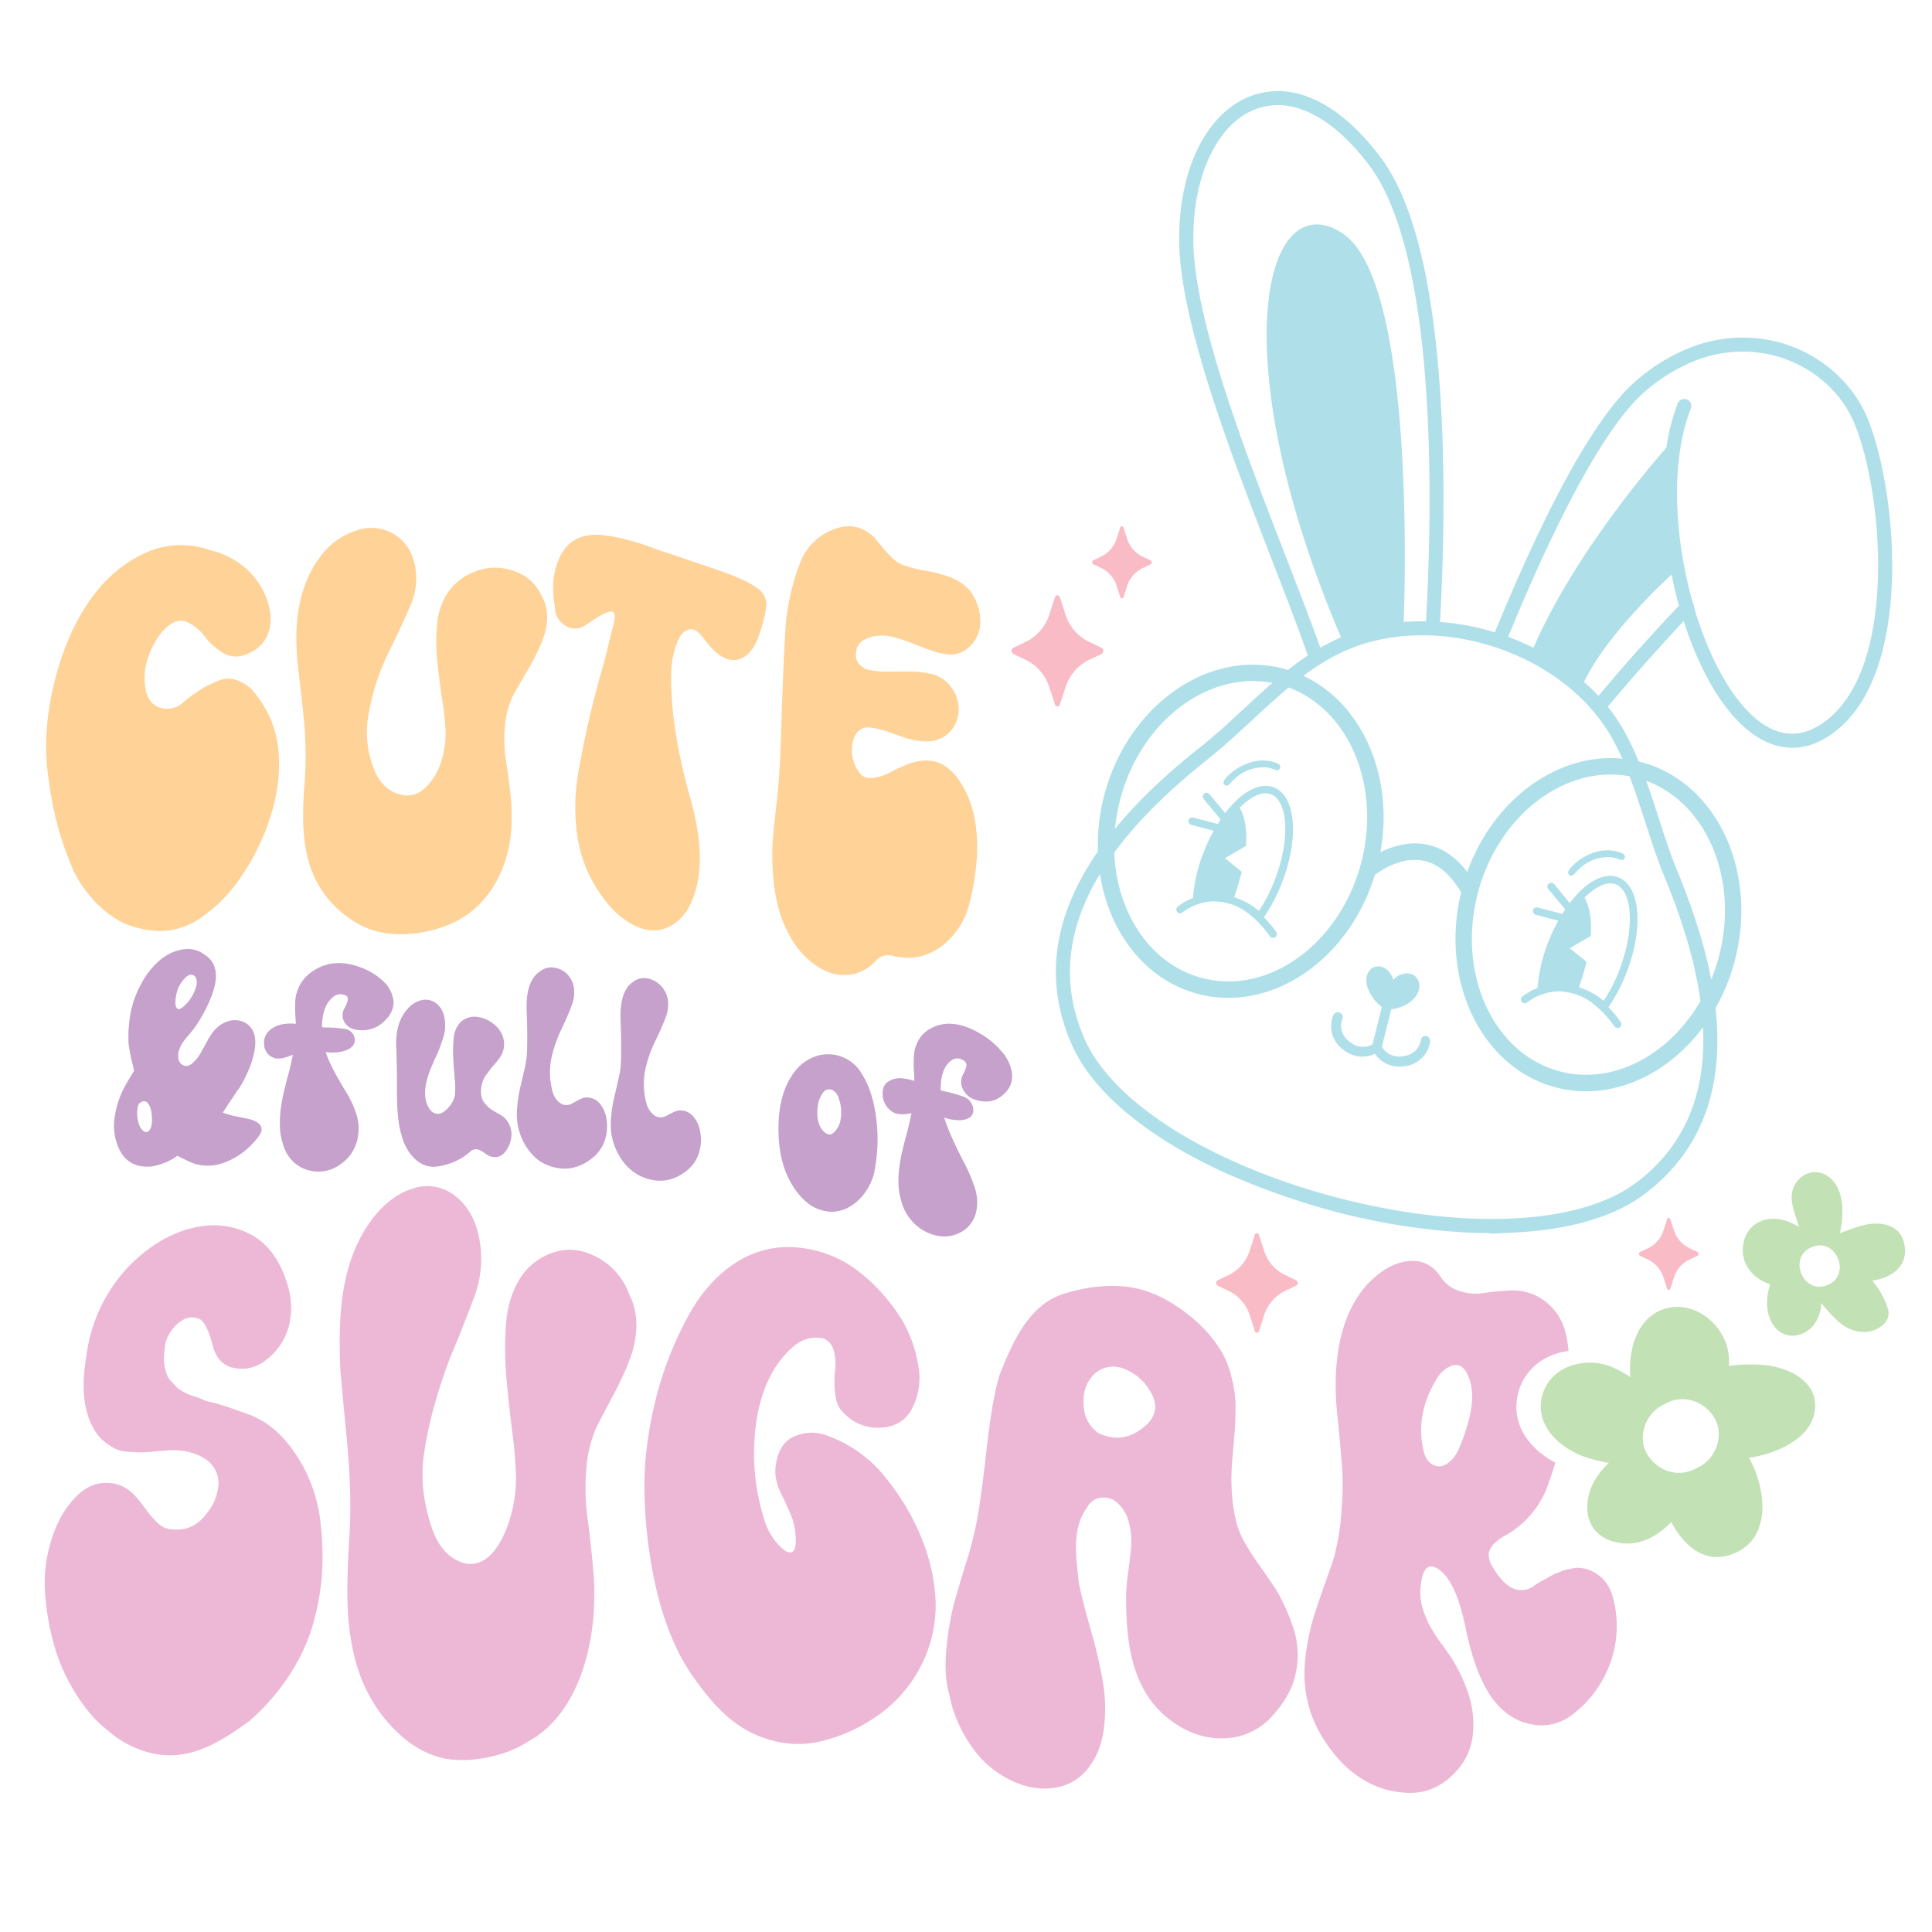 <?xml version="1.0" encoding="UTF-8"?> <svg xmlns="http://www.w3.org/2000/svg" id="Layer_1" data-name="Layer 1" viewBox="0 0 864 864"><defs><style>.cls-1{fill:#ffd298;}.cls-2{fill:#c5a1cc;}.cls-3{fill:#afe0e9;}.cls-4{fill:#f9bbc5;}.cls-5{fill:#edb8d5;}.cls-6{fill:#c2e1b5;}</style></defs><title>Easter</title><path class="cls-1" d="M124.64,337c1.12,15.37-3.46,31-10.53,44.67A106.16,106.16,0,0,1,104.22,397a64.68,64.68,0,0,1-13.08,12.5,34,34,0,0,1-15.8,6.63q-8.13,1-18-2.49c-10.59-4-20.78-15.42-25-25.53-6.2-14.69-9-26.76-11-42.63-1.74-14-.08-28.37,3.19-41.24,3.08-12.07,8-24.91,15.64-35.74,6.82-9.7,15-16.82,24.73-21.17A38.08,38.08,0,0,1,94,246.07a36.12,36.12,0,0,1,16.43,8.57,33.06,33.06,0,0,1,9.41,14.9c1.64,5.34,1.6,10.24-.32,14.66s-5.64,7.4-11.16,9A11,11,0,0,1,99,291.5a29,29,0,0,1-7.49-6.92,20.6,20.6,0,0,0-7.18-6.09c-2.87-1.48-5.71-1.11-8.46.94-3.73,2.77-6.91,7.27-9.25,13.55a27.94,27.94,0,0,0-1.28,16.29c.86,3.45,2.94,6.36,6.7,7.35a10.51,10.51,0,0,0,9.9-2.51,60.16,60.16,0,0,1,8-5.88,50.18,50.18,0,0,1,7.34-3.66,11.94,11.94,0,0,1,7.82-.68A18.42,18.42,0,0,1,112.2,308a9.48,9.48,0,0,1,1.27,1.41A47.28,47.28,0,0,1,124.64,337Zm117.41-70.8a20.19,20.19,0,0,0-12-10.77,24.13,24.13,0,0,0-17.07,0,25.24,25.24,0,0,0-12.61,9.46,30,30,0,0,0-4.94,14.89,91.44,91.44,0,0,0,.16,16.26q.8,7.72,2.23,17.37A100,100,0,0,1,199.3,328c-.21,10.42-3.41,18.71-8.94,24.19q-5.75,5.28-12.76,2.72c-4.68-1.7-8.07-5.28-10.21-10.64a44.08,44.08,0,0,1-2.87-22.89,102.2,102.2,0,0,1,9.89-30.93c3.19-6.32,6.13-12.8,8.93-19.15a29.81,29.81,0,0,0,2.24-18.38q-1.92-9.27-8.94-13.74A19.31,19.31,0,0,0,161,236.78a31.87,31.87,0,0,0-15.63,9.51c-11.61,13.35-13.92,31-12.45,48.1q.31,3.47,1.92,17.48c1.06,9.36,1.59,15.13,1.59,17.26a147.44,147.44,0,0,1,0,17.84c-.49,6.8-1.27,15.51-.64,24.72s2.73,17.22,6.39,23.64a46.6,46.6,0,0,0,14.67,15.77,36.75,36.75,0,0,0,18.19,6.51,55.85,55.85,0,0,0,28.71-5.49c15.59-7.71,23.82-24.71,24.89-41.23a88.18,88.18,0,0,0-.32-15.13c-.64-5.92-1.33-11.12-2.07-15.63a61.36,61.36,0,0,1-.48-14.9,38.37,38.37,0,0,1,3.83-14.46c.85-1.53,2-3.5,3.35-5.89s2.6-4.49,3.67-6.31,2.18-3.91,3.35-6.3,2.12-4.57,2.87-6.57a30.27,30.27,0,0,0,1.59-6.28,23.5,23.5,0,0,0,0-6.7A16.78,16.78,0,0,0,242.05,266.17Zm97.31-2.61c-3-2.54-9.15-5.5-18.5-8.73l-14-4.76c-6.17-2.09-10.74-3.61-13.72-4.62-7.87-3-16.28-5.48-24.25-6.24-7.7-.74-13.86,2.09-17.23,7.51q-6.08,9.78-3.51,24.59a9.59,9.59,0,0,0,4.47,8.31,7.9,7.9,0,0,0,8.61.31L265,277.5c4-2.72,6.81-4.07,8.3-4,1.91.07,2,2.25,1,6.14-1.72,6.36-3.2,13.36-5.11,19.87a443.38,443.38,0,0,0-10.53,45.77,89.57,89.57,0,0,0-.32,29.59,60.12,60.12,0,0,0,7.82,21.29c3.93,6.64,8.83,12.27,14.52,16,5.25,3.42,10.47,4.57,14.83,3.59s8.14-3.62,11.33-8c9.31-14.58,6.29-35.25,1.91-50.64-5-17.62-8.78-36.55-8.61-55.36a39.33,39.33,0,0,1,3.51-16.28c1.27-2.32,2.82-3.65,4.62-4s3.56.57,5.27,2.67a27.79,27.79,0,0,1,2.07,2.53,27.38,27.38,0,0,0,2.08,2.53c4,4.48,7.92,6.47,11.64,5.88s6.91-3.45,9.1-8.41A66.43,66.43,0,0,0,342.55,272,8.59,8.59,0,0,0,339.36,263.56Zm89.34,85.1a24.7,24.7,0,0,0-1.92-2.5c-5.95-6.75-13.61-7.82-23-3.49a27.64,27.64,0,0,0-4.31,2,35,35,0,0,1-5.26,2.4,20.37,20.37,0,0,1-4.63.83,5.79,5.79,0,0,1-4.62-1.6,16.81,16.81,0,0,1-3.19-15.91c1.27-3.43,3.4-5.12,6.38-5.09,2.75,0,7.34,1.21,13.72,3.61s11.51,3,15,2.43a13.76,13.76,0,0,0,8.14-4.29A14.4,14.4,0,0,0,428.7,318a15.93,15.93,0,0,0-2.87-10,15.16,15.16,0,0,0-8.3-6.36A44.14,44.14,0,0,0,407,300.3c-.62,0-2.18,0-4.62,0s-4.74.09-6.86.06a34,34,0,0,1-6.54-.74,8.15,8.15,0,0,1-5.11-3.07c-1.17-1.57-1.43-3.63-.8-6.17a6.56,6.56,0,0,1,3-4,12.75,12.75,0,0,1,4.95-1.85,22.19,22.19,0,0,1,4.79-.25c3.3.26,8,1.69,13.71,4s9.68,3.61,11.81,3.94q7.33,1.74,12.28-3.05a15.32,15.32,0,0,0,4.79-11.81,23.33,23.33,0,0,0-4.63-13.22,23.05,23.05,0,0,0-8.29-5.78,54.52,54.52,0,0,0-11.49-3.1,59,59,0,0,1-9.89-2.51A12.71,12.71,0,0,1,399.5,250c-1.38-1.34-3-3.06-4.78-5.14s-3-3.57-3.67-4.44c-5.11-5-11-6.3-17.55-3.94a25.73,25.73,0,0,0-15.63,15.07,99.85,99.85,0,0,0-6.7,31.44c-.72,12-1.21,24.49-1.6,36.69-.41,13-.73,26.2-2.23,39.16-.84,7.22-1.44,12.76-1.76,16.6a111.83,111.83,0,0,0,.16,15.58,73.83,73.83,0,0,0,3.19,17.77q4.47,13.26,12.61,20.35c5.42,4.72,10.84,7,16.27,6.9a18.89,18.89,0,0,0,13.88-6.44c2.12-2.26,4.84-2.86,8-2.07a30.93,30.93,0,0,0,8,.82,26.56,26.56,0,0,0,16.11-7.52,34.34,34.34,0,0,0,9.42-15.66,107.91,107.91,0,0,0,3.5-19.87,70.58,70.58,0,0,0-.95-19.67A44.88,44.88,0,0,0,428.7,348.66Z"></path><path class="cls-2" d="M112.22,500.66c-.65-.16-1.41-.33-2.28-.52l-2.6-.55c-.87-.18-1.63-.32-2.28-.47a30.17,30.17,0,0,1-5.54-1.62c.11,0,.38-.33.82-1s1-1.45,1.62-2.47,1.31-2,2-3,1.22-1.83,1.71-2.61a5,5,0,0,1,1.06-1.37,58.07,58.07,0,0,0,5.7-11.78q4.88-14.73-3.91-18.43a10.38,10.38,0,0,0-6.76-.08,14,14,0,0,0-6.11,4.25,26.4,26.4,0,0,0-2.93,4.5c-1,1.84-2,3.61-2.93,5.31a18.06,18.06,0,0,1-3.26,4.23q-2.44,2.4-4.72,1.3c-1.52-.74-2.29-2.44-2.12-4.88a9.67,9.67,0,0,1,.9-3.19,13.84,13.84,0,0,1,1.55-2.66c.54-.71,1.24-1.57,2.11-2.59s1.52-1.81,2-2.4A61.51,61.51,0,0,0,93,449.19c5-10.46,4.72-17.69-.82-21.83a2.2,2.2,0,0,0-.65-.38A12.43,12.43,0,0,0,82,424.54,20.63,20.63,0,0,0,72,429a34.74,34.74,0,0,0-8.47,10.27,44.76,44.76,0,0,0-5.21,14.27,57.08,57.08,0,0,0-.82,13.1,12.15,12.15,0,0,0,.25,1.84q.24,1.38.57,3.12c.21,1.16.46,2.3.73,3.39s.57,2.41.9,3.91c-1.85,2.92-3.21,5.23-4.08,6.9a40.48,40.48,0,0,0-4.56,13.6,24.45,24.45,0,0,0,2,14.53c2.06,4.18,5.1,6.65,9.12,7.46a17.1,17.1,0,0,0,5,.29,27,27,0,0,0,11.89-4.79c1,.5,2.63,1.28,4.88,2.38a19,19,0,0,0,7.58,2,21.08,21.08,0,0,0,7.73-1.07,32,32,0,0,0,7.25-3.54,34.1,34.1,0,0,0,6.27-5.3c2.24-2.4,3.65-4.33,3.91-5.68C117.35,503.55,115.7,501.77,112.22,500.66ZM66,506.15a2,2,0,0,1-1.87-.39,4.91,4.91,0,0,1-1.71-2.31,14.43,14.43,0,0,1-.82-8.34,2.76,2.76,0,0,1,1.71-2.34,2,2,0,0,1,2.53.33c1.41,1.28,2.12,3.92,2.12,7.9C67.93,503.73,67.28,505.43,66,506.15Zm12.71-60.62a14.92,14.92,0,0,1,3.74-7.87c1.54-1.69,3-2.11,4.07-1.51,1.21.67,1.81,2.29,1.31,4.62a17.59,17.59,0,0,1-1.55,4,17,17,0,0,1-2.61,3.79,12.71,12.71,0,0,1-3,2.56,1.62,1.62,0,0,1-1,.16C78.46,450.85,78.15,448.92,78.68,445.53Zm97.22,1.64c.44,3.56-1.19,7-4.56,10a14.1,14.1,0,0,1-12.05,3.32,7.18,7.18,0,0,1-5.21-3.25,6.09,6.09,0,0,1-.33-5.83l.74-1.41a7.56,7.56,0,0,0,.73-1.86c.76-1.76.22-2.88-1.63-3.33a5.07,5.07,0,0,0-4.88,1.25q-4.74,4-4.73,13.27l.25,0c.05,0,.08.05.08.15a60.26,60.26,0,0,1,10.1.7,5.09,5.09,0,0,1,3.33,2.14,4.64,4.64,0,0,1,.74,3.92c-.47,1.82-2.47,3.31-5.54,4a21,21,0,0,1-7.33.27,4.4,4.4,0,0,0,.33.92c1.3,3.75,4.07,9.09,8.3,16.12a45.46,45.46,0,0,1,5.13,10.76,22,22,0,0,1,.57,10.63,18.35,18.35,0,0,1-7.82,11.81,16.63,16.63,0,0,1-14.49,2.52,15.34,15.34,0,0,1-6.76-4,17.19,17.19,0,0,1-4.15-6.88c-.44-1.45-.82-2.9-1.14-4.36-1-5.73-.38-13.05,1.79-21.57.43-1.89.94-3.8,1.47-5.68.77-2.81,1.46-5.88,2.11-9.11-3.69,1.59-6.59,2.12-8.47,1.42a6.54,6.54,0,0,1-4.39-5.95,7.17,7.17,0,0,1,2.28-6.21,12.17,12.17,0,0,1,6.67-3,20.72,20.72,0,0,1,5.22-.06c0-.62-.06-1.71-.17-3.29s-.16-2.76-.16-3.53,0-1.82.08-3.15a15.42,15.42,0,0,1,.57-3.64,25.07,25.07,0,0,1,1.3-3.38,17.16,17.16,0,0,1,5.54-6.29c6.52-4.63,14.22-5.15,23.13-1.47a29,29,0,0,1,8.47,5.39A14.16,14.16,0,0,1,175.9,447.17Zm52.77,59.05a12.65,12.65,0,0,1-2.28,8.22q-2.61,3.88-6.84,2.78a8,8,0,0,1-2.53-1.33,17.44,17.44,0,0,0-2.36-1.49,3.81,3.81,0,0,0-4.56.75,26.08,26.08,0,0,1-6.76,4.3,30.48,30.48,0,0,1-8,2.24,11.33,11.33,0,0,1-8.38-2.26q-4.08-2.89-6.68-9.2c-.33-1.14-.65-2.3-1-3.49s-.57-2.24-.73-3.15-.33-2.12-.49-3.65-.27-2.6-.33-3.22-.1-1.77-.16-3.44-.08-2.69-.08-3v-6.48q0-7.8-.33-15.25-.48-11.33,5.05-17.3a11.66,11.66,0,0,1,6.19-3.95,7.78,7.78,0,0,1,7.33,2c2.06,1.91,3.06,4.68,3.26,8a19.42,19.42,0,0,1-.08,3.66,22.21,22.21,0,0,1-1.06,4.1c-.55,1.54-.93,2.65-1.14,3.31s-.76,2-1.63,3.86-1.36,3-1.47,3.31q-5.37,11.72-2.6,18.42c.86,2,1.95,3.34,3.25,3.84a4.08,4.08,0,0,0,3.83-.43,11.78,11.78,0,0,0,3.34-3.21,10.71,10.71,0,0,0,1.95-4.24,35,35,0,0,0-.08-7.57q-.41-5.06-.65-9.45a52.3,52.3,0,0,1,.25-8.76,11.52,11.52,0,0,1,2.93-6.91,8.88,8.88,0,0,1,7-2.52,14.23,14.23,0,0,1,8,3.31,11.63,11.63,0,0,1,4.4,7.11,9.4,9.4,0,0,1-.16,4.41,12,12,0,0,1-1.63,3.53c-.65.91-1.61,2.09-2.85,3.54a27.52,27.52,0,0,0-2.53,3.24,12.42,12.42,0,0,0-2.77,10.43,6.64,6.64,0,0,0,1.47,3.12,19.22,19.22,0,0,0,1.95,2.05,20.3,20.3,0,0,0,2.77,1.8c1.31.73,2.17,1.25,2.61,1.5A10,10,0,0,1,228.67,506.22Zm42.5-5.65a19.16,19.16,0,0,1-.81,9.61,16.54,16.54,0,0,1-5.38,7.59q-9.6,7.85-20.84,3-5.7-2.49-9.53-9.11a27,27,0,0,1-3.5-14.16A64.2,64.2,0,0,1,233,484.87c1.25-5.33,2.1-9,2.36-10.82.54-3.76.54-11.42.17-22.34-.29-8.61,1.63-14.37,5.86-17.24a8.25,8.25,0,0,1,7.25-1.58,9.92,9.92,0,0,1,6.43,4.59c1.87,2.95,2.28,6.65,1,11.06a121.63,121.63,0,0,1-4.89,11.5,58.16,58.16,0,0,0-4.72,13.82,32.61,32.61,0,0,0,.49,13.7,9.71,9.71,0,0,0,3.34,5.59,4.92,4.92,0,0,0,5.29.49l2.2-1.21a24.29,24.29,0,0,1,2.68-1.3,5.65,5.65,0,0,1,2.61-.33,7.62,7.62,0,0,1,5.46,3.1,13.51,13.51,0,0,1,2.68,6.51Zm42,6a19.11,19.11,0,0,1-.81,9.58A15.94,15.94,0,0,1,307,523.6q-9.6,7.56-20.84,2.22a22.3,22.3,0,0,1-9.53-9.51,27.17,27.17,0,0,1-3.5-14.19A64.56,64.56,0,0,1,275,489.4c1.25-5.33,2.1-9,2.36-10.82.54-3.78.53-11.52.17-22.59-.3-8.74,1.62-14.45,5.86-17.07a7.91,7.91,0,0,1,7.25-1.1,11.1,11.1,0,0,1,6.43,5c1.87,3,2.28,6.76,1,11.16a118,118,0,0,1-4.89,11.32A55.3,55.3,0,0,0,288.44,479a32.92,32.92,0,0,0,.48,13.79,10.32,10.32,0,0,0,3.34,5.73,4.94,4.94,0,0,0,5.3.69l2.2-1.13a20.52,20.52,0,0,1,2.68-1.22,5.72,5.72,0,0,1,2.61-.26,7.9,7.9,0,0,1,5.45,3.26,13.79,13.79,0,0,1,2.69,6.58Zm71.82-27a17.43,17.43,0,0,0-8.63-7,17.15,17.15,0,0,0-11.16-.34,19.87,19.87,0,0,0-9.85,7q-8,10.38-7.16,29c.44,10.25,3.36,18.82,8.79,25.6a27.43,27.43,0,0,0,4.89,4.73,18.05,18.05,0,0,0,9.69,3.32,15.82,15.82,0,0,0,8.46-2.25,22.44,22.44,0,0,0,6.6-6.05,26,26,0,0,0,4.07-8.26,14.45,14.45,0,0,0,.49-2.36,73.8,73.8,0,0,0,.81-21.4C391.05,492.47,388.7,485.1,385,479.6Zm-9.28,22a10.1,10.1,0,0,1-2.85,4.89c-1.36,1.3-2.85,1.15-4.48-.42-2.5-2.48-3.25-6.19-2.77-10.72a13,13,0,0,1,2.93-7.33,3.49,3.49,0,0,1,3.91-.41,6,6,0,0,1,2.61,3.61A18.5,18.5,0,0,1,375.73,501.56ZM448,490.11c-3.37,2.66-7.4,3.21-12.05,1.63a9.1,9.1,0,0,1-5.22-4.41,7.16,7.16,0,0,1-.32-6.32l.73-1.38a7.05,7.05,0,0,0,.73-1.87q1.14-2.64-1.62-3.87a4.44,4.44,0,0,0-4.89.42q-4.72,3.42-4.72,13.28l.24,0c.05,0,.08.07.08.18a69.93,69.93,0,0,1,10.1,2.7,6.52,6.52,0,0,1,3.34,2.89,5.7,5.7,0,0,1,.73,4.31c-.47,1.84-2.49,3.1-5.54,3.27a19.77,19.77,0,0,1-7.32-1.14,5.09,5.09,0,0,0,.32,1q2,6.39,8.31,18.67a68.63,68.63,0,0,1,5.13,12,20.66,20.66,0,0,1,.57,10.22,13.64,13.64,0,0,1-7.82,9.8c-4.52,2.11-9.39,1.93-14.49-.5a20.57,20.57,0,0,1-6.76-5.3,21.66,21.66,0,0,1-4.16-7.48q-.65-2.22-1.14-4.41-1.45-8.52,1.8-21.21c.43-1.89.94-3.78,1.46-5.64.78-2.79,1.47-5.87,2.12-9.15-3.69.82-6.6.65-8.47-.56a9.4,9.4,0,0,1-4.4-7.43c-.2-2.74.54-4.76,2.28-6a9.79,9.79,0,0,1,6.68-1.55,21.91,21.91,0,0,1,5.21,1.16c0-.66-.05-1.84-.16-3.56s-.16-3-.16-3.8,0-1.94.08-3.36a15,15,0,0,1,.57-3.77,22.08,22.08,0,0,1,1.3-3.34,13.45,13.45,0,0,1,5.54-5.59q9.76-5.46,23.12,2.73a37.08,37.08,0,0,1,8.47,7.18,18.54,18.54,0,0,1,4.89,10.14C453,484,451.4,487.46,448,490.11Z"></path><path class="cls-3" d="M835.14,187a56,56,0,0,0-9.3-15,61.28,61.28,0,0,0-30.94-19.11,63.7,63.7,0,0,0-40.57,3.2,83.34,83.34,0,0,0-22.81,14.32C722,178.63,712,193.29,702.09,211c-11.86,21.34-23.51,47.26-33.59,71.77A112.26,112.26,0,0,0,644,278.16c1.74-32,3.15-84.34-2.5-130.27-3.89-31.58-11.11-60.15-23.88-77.25-11.26-15.08-22.87-24-33.83-27.74a35.35,35.35,0,0,0-24.92.23c-7.51,2.95-14.06,8.59-19.24,16.35-7.84,11.82-12.49,28.63-12.3,48.47.42,36.62,23.77,96.74,42,143.82,6.09,15.68,11.58,29.91,15.52,41.38-3.07,2-6,4.2-8.89,6.47-.72-.22-1.45-.44-2.19-.64-33.64-8.79-69.55,16.71-80,56.83A87.62,87.62,0,0,0,491,380.75q-2.76,4-5.21,8.11c-13.43,22.76-19.23,49.17-6.61,78a67.89,67.89,0,0,0,8.27,13.91c12.73,16.8,34.23,31.69,59.65,43.4A342.92,342.92,0,0,0,593,540.77c1.19.33,2.39.65,3.59,1,23.34,6.1,47.4,9.55,69.46,9.68l.16.23q3.62-.07,7.22-.32c.48,0,1-.05,1.47-.06,17.62-.66,33.69-3.64,46.7-9.33a67.85,67.85,0,0,0,14-8.08c25.11-19,33-44.86,32.39-71.28-.09-3.91-.38-7.83-.81-11.74a88.72,88.72,0,0,0,8.67-21.37c10.47-40.12-8.38-79.91-42-88.7l-1-.22A131.68,131.68,0,0,0,726.93,328,80.88,80.88,0,0,0,719,316.06c7.53-9,15.18-17.75,21.85-25.12,4.82-5.35,8.9-9.78,12.1-13.18q1.73,5.39,3.72,10.45c5,12.76,11.32,23.94,18.5,32.07,7.52,8.47,16,13.68,25.15,14.11,7.59.36,15.45-2.6,23.31-9.75,13.72-12.53,20.18-34,22-57C848,237.71,842.55,205,835.14,187Zm-259.9,62.46c-18.07-46.57-41.2-106.15-41.57-141.62-.21-18.51,4.05-34.09,11.24-44.9,4.45-6.72,10-11.53,16.31-14a29.1,29.1,0,0,1,20.56-.1c9.83,3.38,20.42,11.55,30.85,25.54,12,16.12,18.93,43.66,22.7,74.23,5.58,45.42,4.16,97.45,2.41,129.21-3.34,0-6.72.07-10,.34.75-20.57,4.23-151.66-26.85-173.44-4.57-3.21-8.92-4.61-12.93-4.32-5.56.36-10.37,3.93-14,10.31-3.45,6.12-5.87,14.9-6.92,26-3,31.94,5.18,83.85,32.67,148.3-1.5.65-3,1.34-4.48,2.09-1.62.81-3.21,1.7-4.78,2.59C586.55,278.6,581.15,264.73,575.24,249.49Zm-74.3,108.17c9.14-35,39.24-57.77,68.09-52.23-4.29,3.72-8.47,7.59-12.66,11.47-6.24,5.79-12.51,11.61-19.16,16.9l-.16.12c-12.52,9.91-26.58,22.31-38.41,36.72A81.9,81.9,0,0,1,500.94,357.66Zm40-18.81.16-.12c6.82-5.44,13.18-11.33,19.5-17.23,5.18-4.79,10.33-9.57,15.68-14,27,10,41.44,43.95,32.46,78.35-.1.37-.21.72-.31,1.09l-.27.23.15.17c-9.93,35.34-41.32,57.74-70.63,50.08-23.17-6.05-38.3-29.11-39.37-56.12C510.68,364.44,526.83,350.06,541,338.85Zm190.84,190a61.82,61.82,0,0,1-12.72,7.32c-29.67,13-76.5,11.07-120.92-.53S512,502.78,492.46,477a61.6,61.6,0,0,1-7.54-12.6c-11.62-26.67-6.23-51.16,6.26-72.31.23-.4.49-.79.73-1.19,4,26.07,20.35,47.46,43.94,53.62,32.65,8.53,67.41-15.22,79-53.28,3.6-2.64,12.19-8,21.17-6.42,6.67,1.14,12.54,5.95,17.41,14.28-9.63,39.61,9.15,78.52,42.38,87.2,24.17,6.32,49.51-5.06,65.74-26.85.06,1.1.11,2.2.14,3.29C762.26,487.27,755,511.27,731.81,528.85ZM768.74,427.6A80.76,80.76,0,0,1,765.25,438c-3.36-17.5-9.32-34.31-15.13-48.46-3.27-7.92-5.91-16.13-8.52-24.29-1.74-5.39-3.48-10.76-5.39-16.06C763.24,359.14,777.74,393.17,768.74,427.6Zm-40-80.43c2.51,6.55,4.68,13.28,6.87,20,2.68,8.31,5.35,16.63,8.67,24.75,6.65,16.12,13.46,35.76,16.18,55.79-14,24.12-39.06,37.63-62.8,31.43-29.72-7.76-46.22-43.53-36.76-79.73C670,364.55,700,341.8,728.76,347.17ZM721.42,331c1.48,2.7,2.83,5.47,4.09,8.28-28.85-2.8-57.68,18.14-69.34,50.66-5.35-7-11.69-11.17-18.94-12.4-7.58-1.28-14.65.94-19.91,3.58,6.23-34.07-8.23-66.67-34.41-78.88A102.73,102.73,0,0,1,598,292.73c20.56-10.42,45.89-11,68.89-3.85S710.32,310.7,721.42,331Zm14.72-44.29c-6.36,7-13.72,15.43-21.3,24.51-2-2.19-4.19-4.29-6.44-6.27,9.26-19.13,30.76-40.26,39.14-48q1.43,7.06,3.29,13.91C747.15,274.73,741.91,280.32,736.14,286.72Zm103.2-19.55c-1.72,21.52-7.59,41.5-20,52.81-6.5,5.94-12.81,8.4-18.78,8.11-7.31-.31-14.35-4.76-20.73-12-6.68-7.56-12.58-18.09-17.36-30.21-1.79-4.5-3.41-9.22-4.85-14.08a3.12,3.12,0,0,0-.62-2.22c-8.31-29.48-10-63.59-.85-86.85a3.15,3.15,0,0,0-5.88-2.28,90.71,90.71,0,0,0-5.07,19.79c-8.89,10.11-41.91,49.2-59.45,89.46a110.88,110.88,0,0,0-11.29-4.9c9.94-24.22,21.43-49.76,33.1-70.76,9.52-17.14,19.13-31.17,28-38.86a78,78,0,0,1,21.11-13.26A57.29,57.29,0,0,1,793.31,159a54.8,54.8,0,0,1,27.79,17.11,49.36,49.36,0,0,1,8.21,13.28C836.42,206.66,841.67,238.16,839.34,267.17ZM528.86,408a24.94,24.94,0,0,1,13.43-4.94A29.16,29.16,0,0,1,552.38,405c5.48,2.4,10.69,7,15.53,13.74a1.69,1.69,0,0,0,1,.66,1.7,1.7,0,0,0,1.8-2.63,59.3,59.3,0,0,0-5.47-6.62,74.3,74.3,0,0,0,8.09-15.46c7.76-20.08,6.15-38.79-3.67-42.58-6.49-2.5-14.7,2.22-21.76,11.5l-7-8.47a1.69,1.69,0,1,0-2.61,2.16l7.58,9.17c-.43.64-.85,1.3-1.27,2l-11-2.87a1.69,1.69,0,0,0-.85,3.28l10,2.62a79,79,0,0,0-4.51,9.7,71.38,71.38,0,0,0-4.75,20.39,26.87,26.87,0,0,0-6.84,3.87,1.69,1.69,0,0,0,2.18,2.59Zm28.35-29.69c.69-9.63-1.46-14.84-2.81-17.1,5-5.05,10.06-7.47,14-6,7.78,3,8.57,20.5,1.73,38.2A71.83,71.83,0,0,1,563,407.34a32.48,32.48,0,0,0-9.29-5.47l-.05,0c-.58-.25-1.15-.47-1.73-.68a114.77,114.77,0,0,0,3.39-11.3l-7.5-6.1Zm-9.92-29a7,7,0,0,1,.59-1,24.27,24.27,0,0,1,12.06-7.56,17.66,17.66,0,0,1,10.9.47c1.46.55,2,1.4,1.57,2.38s-1.21,1.06-2.64.48a12.77,12.77,0,0,0-5.42-.93A18.76,18.76,0,0,0,552,348.43c-.84.79-1.59,1.66-2.41,2.46a1.34,1.34,0,0,1-1.75.22A1.38,1.38,0,0,1,547.29,349.28ZM702,403.85l-7-8.48a1.69,1.69,0,0,0-2.61,2.16l7.58,9.17c-.43.64-.85,1.3-1.27,2l-11-2.86a1.69,1.69,0,1,0-.85,3.27l10,2.63a78.8,78.8,0,0,0-4.51,9.69,71.46,71.46,0,0,0-4.75,20.39,26.72,26.72,0,0,0-6.84,3.88,1.69,1.69,0,0,0,2.18,2.59,24.91,24.91,0,0,1,13.43-4.95,29.16,29.16,0,0,1,10.09,1.92c5.48,2.4,10.69,7,15.53,13.75a1.73,1.73,0,0,0,1,.65,1.69,1.69,0,0,0,1.8-2.63,59.16,59.16,0,0,0-5.47-6.61,74.64,74.64,0,0,0,8.09-15.47c7.76-20.08,6.15-38.78-3.67-42.58C717.21,389.84,709,394.56,702,403.85Zm22.26,29.85a71.83,71.83,0,0,1-7.11,13.88,32.22,32.22,0,0,0-9.29-5.46l0,0c-.58-.25-1.15-.48-1.73-.69a114,114,0,0,0,3.39-11.3l-7.5-6.09,9.38-5.46c.69-9.63-1.46-14.84-2.81-17.1,5-5,10.06-7.47,14-6C730.26,398.51,731.05,416,724.21,433.7Zm.72-52.32c1.46.55,2,1.4,1.57,2.39s-1.21,1.05-2.64.47a12.76,12.76,0,0,0-5.42-.92,18.79,18.79,0,0,0-12.34,5.35c-.84.79-1.59,1.66-2.4,2.47a1.36,1.36,0,0,1-1.76.22,1.39,1.39,0,0,1-.56-1.83,6.06,6.06,0,0,1,.59-1A24.22,24.22,0,0,1,714,380.91,17.74,17.74,0,0,1,724.93,381.38Zm-85.41,84.47a13,13,0,0,1-11.61,11,14.75,14.75,0,0,1-5.65-.29,13.23,13.23,0,0,1-7.45-5.31,13.16,13.16,0,0,1-8.86.88,14.53,14.53,0,0,1-5.29-2.68,13,13,0,0,1-4.44-15.42,2.26,2.26,0,0,1,2.87-1.19,2.09,2.09,0,0,1,1.16,1.14,2.2,2.2,0,0,1,0,1.74c-.1.24-2.47,5.74,3.26,10.18,4.69,3.65,8.74,2,10.23,1.1l4.17-16.66a18.5,18.5,0,0,1-6.14-8.13c-2.09-5.18.25-9.22,3.31-9.92,3.5-.8,6.88,2,8,5.93,2.49-3.09,7.11-3.74,9.51-1.86s3.33,6.22-.39,10.3c-2.56,2.81-7,4.4-10.07,4.7l-4.18,16.72c.8,1.4,3.49,5.07,9.42,4.3,7.16-.94,7.92-6.89,7.94-7.14a2.2,2.2,0,0,1,.84-1.52,2.07,2.07,0,0,1,1.58-.41A2.26,2.26,0,0,1,639.52,465.85Z"></path><path class="cls-4" d="M492.63,292.43l-6,2.86a20.54,20.54,0,0,0-10.26,12.45L474,315a1.14,1.14,0,0,1-2.24,0l-2.36-7.26a20.54,20.54,0,0,0-10.26-12.45l-6-2.86a1.6,1.6,0,0,1,0-2.72l6-2.87a20.52,20.52,0,0,0,10.26-12.44l2.36-7.26a1.14,1.14,0,0,1,2.24,0l2.36,7.26a20.52,20.52,0,0,0,10.26,12.44l6,2.87A1.6,1.6,0,0,1,492.63,292.43Zm21.84-41.86-3.88-1.86a13.29,13.29,0,0,1-6.64-8.06l-1.53-4.71a.74.74,0,0,0-1.45,0l-1.53,4.71a13.29,13.29,0,0,1-6.64,8.06l-3.88,1.86a1,1,0,0,0,0,1.76l3.88,1.85a13.34,13.34,0,0,1,6.64,8.07L501,267a.74.74,0,0,0,1.45,0l1.53-4.7a13.34,13.34,0,0,1,6.64-8.07l3.88-1.85A1,1,0,0,0,514.47,250.57Z"></path><path class="cls-4" d="M733.49,559.87a1,1,0,0,0,0,1.76l3.88,1.86a13.29,13.29,0,0,1,6.64,8.06l1.53,4.71a.74.74,0,0,0,1.45,0l1.53-4.71a13.29,13.29,0,0,1,6.64-8.06l3.88-1.86a1,1,0,0,0,0-1.76L755.16,558a13.35,13.35,0,0,1-6.64-8.06L747,545.25a.74.74,0,0,0-1.45,0L744,550a13.35,13.35,0,0,1-6.64,8.06Z"></path><path class="cls-4" d="M544.56,572.53a1.41,1.41,0,0,0,0,2.42l5.31,2.54A18.26,18.26,0,0,1,559,588.56l2.1,6.45a1,1,0,0,0,2,0l2.1-6.45a18.26,18.26,0,0,1,9.12-11.07l5.31-2.54a1.41,1.41,0,0,0,0-2.42L574.3,570a18.26,18.26,0,0,1-9.12-11.07l-2.1-6.45a1,1,0,0,0-2,0l-2.1,6.45A18.26,18.26,0,0,1,549.87,570Z"></path><path class="cls-5" d="M418.21,712.88A58.3,58.3,0,0,1,413.29,742a60.78,60.78,0,0,1-18.14,23.26,73.41,73.41,0,0,1-26.83,13.16c-10.07,2.65-20.48,1.83-31-2.93-12-5.45-20.47-15.83-27.59-26-8.48-12.07-13.86-27.45-17-42.31a211.24,211.24,0,0,1-4.53-41.31c-.12-14.23,1.92-27.68,5.48-41.8a157.13,157.13,0,0,1,14.36-36c5.69-10.33,12.91-18.34,21.73-23.85a42.88,42.88,0,0,1,28-6.21,51.6,51.6,0,0,1,26.08,10.47,81.63,81.63,0,0,1,20.4,23.3,60.74,60.74,0,0,1,6.62,20.2,29.32,29.32,0,0,1-3.59,19c-2.95,4.93-8.13,7.52-14.55,7.53s-11.91-2.54-16.44-7.69c-1.51-1.72-2.46-4.36-2.83-8a44,44,0,0,1,0-10,22.81,22.81,0,0,0-.57-8.77c-.76-2.76-2.57-4.88-4.91-5.47-4.93-1.23-10.21.6-14,4.35-11.74,10.61-15.95,27.07-16.62,42.1a97,97,0,0,0,4.15,33.62,28.6,28.6,0,0,0,7.94,13.51c4.2,3.8,6.54,2.45,6.42-3.56A32.59,32.59,0,0,0,354,678.14c-.5-1.07-1.26-2.75-2.26-5s-1.89-4.17-2.65-5.66a25.27,25.27,0,0,1-1.89-5.4,17.27,17.27,0,0,1-.38-5.79c.72-6.59,3.15-11.43,7.94-13.73a19.33,19.33,0,0,1,15.49-.43,58.75,58.75,0,0,1,26.46,19.51C408.3,676.12,416.74,694.44,418.21,712.88Zm-136.8-134a30.51,30.51,0,0,0-14.17-16.53c-6.68-3.66-13.49-4.47-20.22-2.07a27.71,27.71,0,0,0-14.93,12.2q-5.1,8.6-5.86,20.51a152.29,152.29,0,0,0,.19,22.77q.95,10.86,2.65,24.43a194.8,194.8,0,0,1,1.7,20.5c.11,10.68-3.24,25.4-10.58,33.83q-6.81,7.35-15.12,3.63c-5.54-2.49-9.55-7.63-12.09-15.26-3.46-10.39-5-21.61-3.4-32.4,2.17-15,6.26-28.67,11.71-43.35,3.78-8.8,7.25-17.79,10.58-26.59a48.26,48.26,0,0,0,2.65-25.67q-2.27-13.11-10.58-19.73a19.83,19.83,0,0,0-18.52-3.86q-10.2,2.81-18.52,13.28C152,564,151.28,588.64,152.17,612.06c.24,3.23,1,11.37,2.26,24.5s1.89,21.25,1.89,24.25a230.45,230.45,0,0,1,0,25.05c-.68,10.65-1.32,23.6-.75,34.74.55,10.69,2.86,23.73,7.55,33.62a66.65,66.65,0,0,0,17.39,23c7.05,5.87,14.44,8.94,21.54,9.68,10.63,1.1,24.9-1.95,34-8,20.31-11,28-36.59,29.48-57.69a131.82,131.82,0,0,0-.38-20.86Q264,688,262.7,678.6a100.54,100.54,0,0,1-.57-20.62,56.69,56.69,0,0,1,4.54-19.54c1-2,2.33-4.6,4-7.73s3.08-5.86,4.34-8.22,2.59-5.09,4-8.2,2.52-6,3.4-8.61a44.13,44.13,0,0,0,1.89-8.36,36.85,36.85,0,0,0,0-9.15A28.48,28.48,0,0,0,281.41,578.86Zm-156.07,62.9a38.87,38.87,0,0,0-14.74-9.49l-4.16-1.47c-1.5-.54-2.9-1-4.15-1.45s-2.72-.89-4.35-1.39-3-.81-4-1a12.86,12.86,0,0,1-3.21-1.06,22.69,22.69,0,0,0-3.21-1.24c-1.51-.49-2.65-.89-3.4-1.2A24.09,24.09,0,0,1,81.31,622a10.55,10.55,0,0,1-2.64-2c-.63-.72-1.39-1.55-2.27-2.48a8.49,8.49,0,0,1-1.89-3.11,29,29,0,0,1-.94-3.62,17.1,17.1,0,0,1-.19-4.52c.12-1.73.31-3.54.56-5.42a17.6,17.6,0,0,1,6.43-9.63c3-2.28,6-2.69,9.07-1.22,2,1.08,3.94,5,5.67,11.68,1.53,5.93,4.85,9.32,10,10.18a17.23,17.23,0,0,0,13.79-3.59,28,28,0,0,0,10.4-15.64,34.74,34.74,0,0,0-.95-18.83c-2.91-9.26-7.88-17.28-16.06-21.65s-17.2-5.34-27-2.8-18.77,8.13-26.83,16.09a70.73,70.73,0,0,0-19.27,37.33c-2.08,12.15-3.84,26.34,3.78,37.89a18.51,18.51,0,0,0,4.53,4.68A30.18,30.18,0,0,0,52,648.11a16.61,16.61,0,0,0,5.66,1.13c2.52.17,4.29.26,5.3.26s3-.14,6-.38,4.91-.4,5.67-.49c6.55-.5,13.34.87,18.14,4.49a12.84,12.84,0,0,1,4.91,11,22.54,22.54,0,0,1-4.91,12.28c-4.29,6-9.83,8.41-16.63,7.44a9.11,9.11,0,0,1-3.4-1.07,14.36,14.36,0,0,1-3.21-2.66c-1.13-1.21-2-2.12-2.46-2.72s-1.38-1.77-2.64-3.47a34.38,34.38,0,0,0-2.27-2.89q-6-8-14.74-7.88c-5.8,0-11,2.94-15.49,8.5-7.61,8.62-11.73,23.54-11.91,34.45-.2,12.16,2.74,28,7.56,39.29,4.1,9.58,11.5,21.53,20.22,28.13A45.68,45.68,0,0,0,64.12,783c18.57,6.14,33.11-3,47.61-13.47l.38-.42c13.13-11.51,23.5-27,28-43.21,4.31-15.61,5-28.95,3.21-45.23C141.77,666.68,135.59,652.26,125.34,641.76ZM579,730a39,39,0,0,1,.38,18.7c-1.39,6.57-5.06,12.82-10.39,18.68a29.6,29.6,0,0,1-21.35,10c-8.7.35-16.95-2.47-24.76-8.52-17.4-13.39-19.38-35.81-19.27-56a90.94,90.94,0,0,1,.94-9.86c.63-4.73,1.08-8.62,1.33-11.64a33,33,0,0,0-.95-10.17,17.3,17.3,0,0,0-5.1-9,8.88,8.88,0,0,0-7.37-2.38,7.57,7.57,0,0,0-6.23,4.23c-7.23,9.61-4.86,23-3.78,33.82,1,5,2.77,12,5.29,20.85a220.77,220.77,0,0,1,5.48,23.38,72.5,72.5,0,0,1,.56,20c-.79,7.12-3,13.23-6.8,18.19a23,23,0,0,1-14.74,9.12c-9.67,1.65-19.43-1.4-28.72-8.62s-16.87-21.1-18.89-32.61c-1.77-6.06-2.21-13.26-1.32-21.5a125.37,125.37,0,0,1,3.4-19.81c1.38-4.94,3.27-11.3,5.67-19a165,165,0,0,0,4.72-19.07c.84-4.62,2.33-14.61,4-29.73s3.59-26.49,5.85-34c6-15.2,13.23-31.58,28.73-36.45,11.53-3.63,25.83-5.38,38.35-.76,10.87,4,23.35,13.43,30,23.22a39.31,39.31,0,0,1,6.42,13.68,63,63,0,0,1,2.08,12.45A141.5,141.5,0,0,1,552,642c-.5,6.58-1,11.23-1.13,13.7-.72,12.34.88,22.58,3.4,29.27,1.51,3.69,4.35,8.52,8.5,14.44s6.74,9.67,7.75,11.25A86.22,86.22,0,0,1,579,730ZM514.19,621.85a22.92,22.92,0,0,0-12.28-10,12.37,12.37,0,0,0-14.17,4.54c-2.83,3.67-3.66,8.65-3,13.47a15.29,15.29,0,0,0,6.43,11c7.81,3.76,15.12,2.37,21.92-4C517.59,632.26,517.55,627.2,514.19,621.85ZM722.6,733.58a50,50,0,0,1-19.46,33.22A22.29,22.29,0,0,1,685,771.15c-6.8-1.21-12.45-4.95-17-10.8-5.16-6.63-9.45-17.27-12.48-31.9a10.5,10.5,0,0,0-.37-1.74c-2.78-13-6.67-21.16-11.34-24.6-4.52-3.32-7.32-1.47-8.31,5.8a26,26,0,0,0,.37,10.1,45.31,45.31,0,0,0,2.84,7.7,64.31,64.31,0,0,0,5.86,9.31c2.77,3.82,4.28,6,4.53,6.43a72.63,72.63,0,0,1,7.94,17.2,43.58,43.58,0,0,1,1.51,18.05A28.17,28.17,0,0,1,651,792.37c-5.07,5.51-11.47,9.16-19.27,9.38a40.06,40.06,0,0,1-22.11-5.9q-10.4-6.23-18.14-18.77a53.65,53.65,0,0,1-8.12-27.79,75.15,75.15,0,0,1,1.32-14.14,102.89,102.89,0,0,1,3-12.71q1.71-5.34,4.54-13.33c1.88-5.33,3.33-9.53,4.34-12.56A110.89,110.89,0,0,0,600,674.4a128.54,128.54,0,0,0,.19-18.33c-.38-3.94-.89-11.72-2.08-22.71-2.13-19.69-.65-44.32,14-59.65q8.68-8.82,17.76-9.74c6-.61,10.83,1.67,14.36,7a15.81,15.81,0,0,0,8.88,6.54,24,24,0,0,0,10.58.73A94.18,94.18,0,0,1,675,577.16a24.14,24.14,0,0,1,10.77,1.73,24.92,24.92,0,0,1,14,15.78,45.8,45.8,0,0,1,1.67,9.49,29.53,29.53,0,0,0-9.52,2.88,24.55,24.55,0,0,0-12.8,15.24c-4,13.88,4.48,25.53,16.43,31.84-1.09,3.69-2.32,7.38-3.72,11.11a41.59,41.59,0,0,1-18.89,21.57c-4,2.34-6.37,4.71-7,7.14s.43,5.55,3.21,9.35c5,7.42,10.45,9.62,16.25,6.4a17.67,17.67,0,0,1,2.46-1.69,26.86,26.86,0,0,1,2.64-1.55c.38-.16,1.19-.61,2.46-1.35a19.24,19.24,0,0,1,2.64-1.39c.5-.18,1.38-.52,2.65-1a12.18,12.18,0,0,1,2.83-.88,22,22,0,0,0,2.46-.48,8.56,8.56,0,0,1,3-.18c1,.12,1.89.26,2.65.41,6.29,1.94,10.3,6.2,12.09,12.74A48.29,48.29,0,0,1,722.6,733.58ZM655.52,613.24q-2.64-3.94-6.61-2.38A13.37,13.37,0,0,0,642.3,617c-6.3,10.43-8.19,20.94-5.67,31.79q1.14,5.21,5.1,6.62c2.65.94,5.4-.15,8.13-3.27,2-2.31,4.13-7.36,6.42-15C659.25,627.27,659.05,619.24,655.52,613.24Z"></path><path class="cls-6" d="M851.55,556c-2.13-9.19-11.92-10-19.44-7.74a85.53,85.53,0,0,0-9.25,3.26c.16-.88.29-1.76.43-2.62,1.15-7.14,1.23-16.17-4.3-21.63-5.88-5.81-14.91-2.91-17.24,4.77-1.33,4.39.22,8.65,1.58,12.84.41,1.25.81,2.51,1.22,3.75a44.44,44.44,0,0,0-4.73-2.25c-8.75-3.46-18.52-.1-20.23,10-1.45,8.52,4.31,15.6,12.08,17.95-2.32,6.78-2,14.57,2.36,19.48,4.75,5.4,12.37,4.21,16.74-.87a16.2,16.2,0,0,0,3.67-10.27,78.91,78.91,0,0,0,7.28,7.94c5.66,5.39,14.38,7.32,20.57,1.66a6.52,6.52,0,0,0,1.86-7.3,37.29,37.29,0,0,0-6.86-12.28C846.22,571.48,853.83,565.9,851.55,556Zm-34.22,18.65c-10.88,4.61-18.06-12.3-7.16-16.92S828.22,570.06,817.33,574.66Zm-28.51,35.78a73.3,73.3,0,0,0-15.68.4,23.82,23.82,0,0,0-1.81-11.48c-4.09-9.41-14.13-16.53-24.65-14.58-13.4,2.48-18.73,17-17.58,31.07A46.41,46.41,0,0,0,720,611c-11.48-4.31-26.55,0-30.22,12.78-4,14,8.68,24.76,20.78,28.35a81.26,81.26,0,0,0,8.9,2.08,47,47,0,0,0-4.24,4.7c-7.72,10.06-8.35,26.11,6.08,30.42,9.87,2.95,19-1.26,26.06-8.68,6.54,12,16.81,20.16,30.29,13,13.83-7.31,12.55-27.13,4.5-41.74,10.65-1.43,25.86-7.4,28.93-18.75C815,618.71,800.77,611.52,788.82,610.44Zm-28.74,45.41-1.9,1c-8,4.21-17.24.8-21.64-6.67s-.69-17.74,6.71-21.64l1.9-1c7.94-4.18,17.24-.78,21.63,6.7S767.48,652,760.08,655.85Z"></path></svg> 